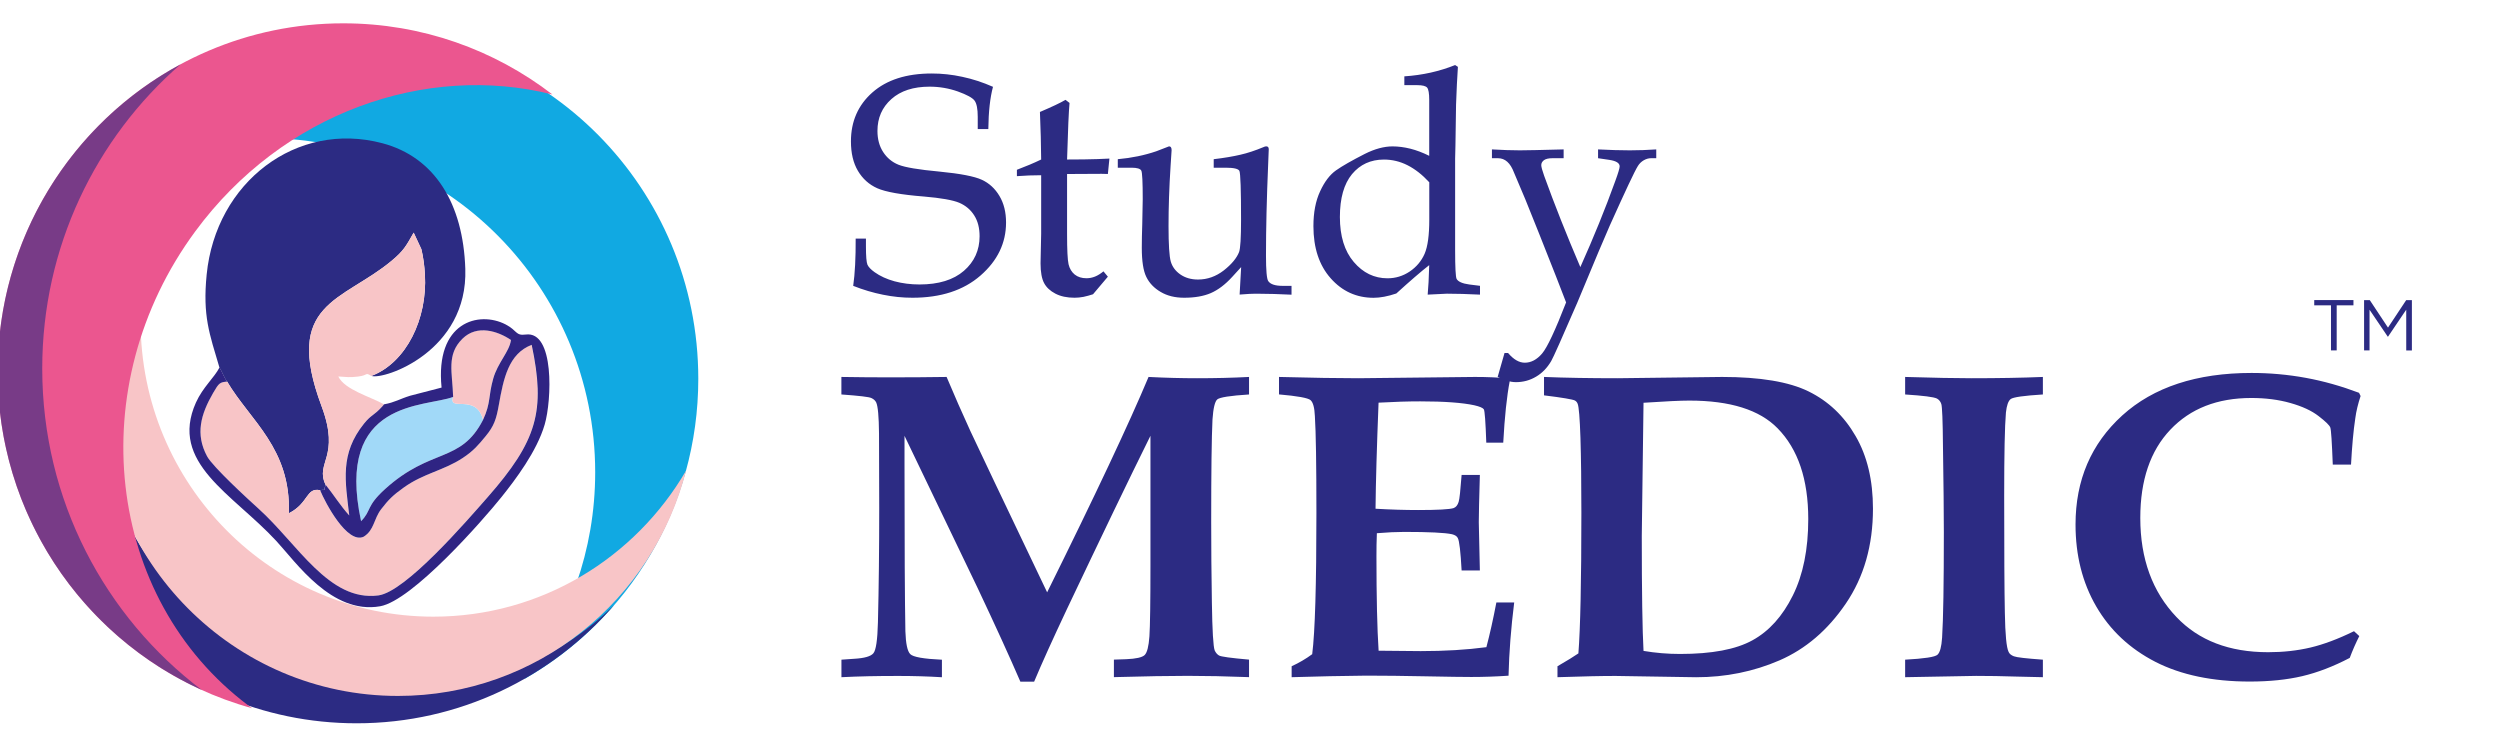 <svg width="221" height="66" viewBox="0 0 221 66" fill="none" xmlns="http://www.w3.org/2000/svg">
<g clip-path="url(#clip0_21_391)">
<mask id="mask0_21_391" style="mask-type:luminance" maskUnits="userSpaceOnUse" x="-8" y="0" width="229" height="66">
<path d="M221 0H-8V66H221V0Z" fill="white"/>
</mask>
<g mask="url(#mask0_21_391)">
<path d="M132.395 33.314L133 31.206H133.313C133.559 31.495 133.799 31.705 134.045 31.848C134.29 31.99 134.535 32.063 134.79 32.063C135.349 32.063 135.858 31.793 136.321 31.252C136.78 30.711 137.484 29.203 138.443 26.733C138.048 25.688 137.262 23.685 136.085 20.724L134.84 17.625L133.836 15.251C133.518 14.408 133.05 13.986 132.423 13.986H131.887V13.207C132.818 13.262 133.64 13.29 134.354 13.29C134.904 13.29 136.198 13.262 138.225 13.207V13.986H137.23C136.889 13.986 136.644 14.046 136.485 14.16C136.33 14.28 136.248 14.426 136.248 14.596C136.248 14.742 136.33 15.059 136.503 15.54C137.407 18.047 138.475 20.742 139.702 23.611C140.878 20.985 141.91 18.45 142.787 16.012C143.05 15.297 143.178 14.862 143.178 14.706C143.178 14.417 142.873 14.225 142.264 14.133L141.269 13.986V13.207C142.319 13.262 143.255 13.29 144.077 13.29C144.854 13.29 145.627 13.262 146.413 13.207V13.986H145.945C145.74 13.986 145.527 14.046 145.313 14.165C145.099 14.289 144.922 14.458 144.79 14.674C144.5 15.132 143.677 16.892 142.305 19.94C141.928 20.783 140.969 23.052 139.429 26.765C138.075 29.89 137.307 31.614 137.125 31.921C136.775 32.517 136.33 32.98 135.785 33.3C135.244 33.621 134.654 33.782 134.018 33.782C133.759 33.782 133.495 33.74 133.218 33.663C132.945 33.585 132.668 33.47 132.395 33.314ZM126.343 16.108C125.73 15.444 125.085 14.94 124.421 14.605C123.758 14.27 123.063 14.105 122.34 14.105C121.173 14.105 120.232 14.536 119.514 15.398C118.805 16.264 118.446 17.52 118.446 19.184C118.446 20.87 118.855 22.2 119.673 23.157C120.491 24.12 121.486 24.601 122.654 24.601C123.363 24.601 124.021 24.404 124.621 24.001C125.216 23.598 125.653 23.075 125.934 22.438C126.212 21.796 126.348 20.793 126.348 19.418V16.108H126.343ZM126.343 13.775V8.825C126.343 8.252 126.28 7.89 126.157 7.744C126.034 7.602 125.744 7.528 125.298 7.528H124.144V6.749C125.748 6.644 127.243 6.309 128.633 5.75L128.879 5.91C128.815 6.836 128.761 7.945 128.715 9.252L128.661 12.863L128.633 14.027V22.131C128.633 23.643 128.679 24.487 128.765 24.656C128.901 24.899 129.269 25.064 129.878 25.147L130.832 25.266V26.045C129.728 25.99 128.751 25.962 127.906 25.962C127.756 25.962 127.193 25.99 126.207 26.045C126.266 25.435 126.311 24.565 126.343 23.437C125.58 24.033 124.612 24.872 123.435 25.944C122.677 26.201 122.004 26.325 121.427 26.325C119.919 26.325 118.651 25.752 117.633 24.601C116.615 23.455 116.106 21.915 116.106 19.99C116.106 18.79 116.302 17.758 116.697 16.915C117.088 16.062 117.556 15.448 118.101 15.063C118.646 14.678 119.496 14.193 120.646 13.606C121.532 13.161 122.349 12.941 123.099 12.941C123.608 12.941 124.131 13.01 124.671 13.143C125.216 13.28 125.771 13.491 126.343 13.775ZM109.582 26.04L109.718 23.611L108.927 24.477C108.31 25.156 107.678 25.628 107.042 25.907C106.406 26.183 105.615 26.32 104.679 26.32C103.87 26.32 103.18 26.15 102.603 25.807C102.021 25.468 101.599 25.023 101.335 24.482C101.067 23.941 100.935 23.08 100.935 21.906C100.935 21.297 100.949 20.586 100.976 19.78L101.017 17.612C101.017 16.095 100.976 15.251 100.89 15.082C100.803 14.912 100.513 14.825 100.026 14.825H98.813V14.073C100.045 13.963 101.181 13.725 102.216 13.372L103.343 12.937C103.493 12.937 103.57 13.047 103.57 13.276L103.48 14.655C103.357 16.567 103.298 18.34 103.298 19.981C103.298 21.617 103.366 22.667 103.498 23.125C103.63 23.579 103.911 23.96 104.338 24.258C104.765 24.555 105.288 24.711 105.901 24.711C106.733 24.711 107.487 24.441 108.182 23.905C108.868 23.364 109.323 22.823 109.536 22.277C109.65 21.961 109.709 21.017 109.709 19.44C109.709 16.782 109.659 15.338 109.564 15.109C109.473 14.921 109.068 14.825 108.355 14.825H107.292V14.073C108.214 13.963 109.005 13.83 109.645 13.679C110.291 13.533 110.977 13.303 111.69 13.005C111.781 12.96 111.863 12.937 111.931 12.937C112.081 12.937 112.158 13.019 112.158 13.193L112.108 14.454C111.976 17.534 111.913 20.247 111.913 22.594C111.913 23.909 111.981 24.661 112.113 24.849C112.308 25.133 112.735 25.27 113.389 25.27H114.171V26.05C113.053 25.995 112.103 25.967 111.322 25.967C110.745 25.958 110.163 25.985 109.582 26.04ZM94.329 15.38V20.701C94.329 22.085 94.374 22.974 94.46 23.359C94.551 23.749 94.738 24.051 95.006 24.271C95.283 24.491 95.628 24.597 96.046 24.597C96.31 24.597 96.56 24.546 96.809 24.445C97.055 24.345 97.3 24.189 97.546 23.987L97.936 24.459L96.623 26.013C96.332 26.109 96.055 26.183 95.783 26.242C95.51 26.293 95.246 26.32 94.992 26.32C94.329 26.32 93.761 26.201 93.297 25.958C92.838 25.72 92.502 25.408 92.298 25.023C92.093 24.638 91.984 24.056 91.984 23.277L92.039 20.655V15.49C91.348 15.49 90.63 15.517 89.894 15.572V15.008C90.671 14.715 91.384 14.417 92.039 14.101C92.03 12.808 91.993 11.406 91.93 9.898C92.975 9.453 93.734 9.096 94.192 8.825L94.547 9.1C94.479 9.802 94.406 11.47 94.329 14.101C95.419 14.101 96.31 14.087 97 14.064L98.073 14.018L97.936 15.38L97.387 15.366L94.806 15.38H94.329ZM87.781 7.675C87.527 8.615 87.386 9.857 87.368 11.41H86.432V10.329C86.432 9.627 86.341 9.151 86.15 8.894C85.964 8.642 85.473 8.376 84.678 8.088C83.883 7.808 83.051 7.661 82.174 7.661C80.743 7.661 79.616 8.028 78.799 8.757C77.976 9.49 77.567 10.425 77.567 11.575C77.567 12.3 77.735 12.923 78.072 13.441C78.408 13.959 78.862 14.335 79.43 14.564C79.998 14.793 81.207 14.999 83.051 15.169C84.896 15.348 86.141 15.59 86.795 15.893C87.441 16.191 87.963 16.668 88.354 17.328C88.745 17.983 88.935 18.767 88.935 19.67C88.935 21.485 88.181 23.047 86.677 24.358C85.173 25.669 83.169 26.32 80.657 26.32C79.798 26.32 78.93 26.233 78.058 26.054C77.186 25.88 76.304 25.619 75.423 25.27C75.577 24.189 75.65 22.795 75.641 21.095H76.549V21.773C76.549 22.649 76.595 23.19 76.681 23.396C76.772 23.602 76.986 23.827 77.313 24.06C77.808 24.413 78.394 24.679 79.076 24.867C79.757 25.05 80.493 25.147 81.284 25.147C82.974 25.147 84.287 24.743 85.21 23.941C86.132 23.139 86.595 22.117 86.595 20.884C86.595 20.155 86.441 19.546 86.123 19.046C85.809 18.547 85.369 18.171 84.805 17.928C84.242 17.69 83.201 17.502 81.675 17.373C79.653 17.213 78.276 16.965 77.549 16.64C76.822 16.315 76.254 15.801 75.841 15.105C75.427 14.408 75.223 13.537 75.223 12.497C75.223 10.732 75.854 9.293 77.117 8.175C78.385 7.056 80.13 6.497 82.365 6.497C83.265 6.497 84.165 6.593 85.064 6.79C85.978 6.983 86.877 7.276 87.781 7.675Z" fill="#2C2B83"/>
</g>
<mask id="mask1_21_391" style="mask-type:luminance" maskUnits="userSpaceOnUse" x="-8" y="0" width="229" height="66">
<path d="M221 0H-8V66H221V0Z" fill="white"/>
</mask>
<g mask="url(#mask1_21_391)">
<path d="M208.094 55.798L208.562 56.229C208.244 56.862 207.962 57.503 207.717 58.159C206.263 58.92 204.859 59.456 203.519 59.772C202.174 60.088 200.624 60.249 198.87 60.249C195.585 60.249 192.814 59.667 190.546 58.512C188.275 57.347 186.534 55.716 185.308 53.612C184.085 51.508 183.477 49.093 183.477 46.366C183.477 42.447 184.853 39.23 187.611 36.722C190.369 34.225 194.181 32.969 199.034 32.969C200.647 32.969 202.242 33.111 203.823 33.4C205.409 33.688 206.981 34.138 208.539 34.724L208.676 35.008C208.453 35.691 208.289 36.347 208.208 36.979C208.039 38.075 207.921 39.44 207.83 41.068H206.217C206.14 39.074 206.072 37.978 205.995 37.781C205.918 37.589 205.572 37.25 204.963 36.782C204.35 36.305 203.523 35.925 202.473 35.627C201.428 35.329 200.279 35.182 199.016 35.182C196.012 35.182 193.627 36.117 191.86 37.983C190.088 39.848 189.202 42.452 189.202 45.784C189.202 49.395 190.269 52.315 192.4 54.547C194.368 56.619 197.067 57.655 200.506 57.655C201.837 57.655 203.078 57.517 204.246 57.242C205.404 56.967 206.685 56.49 208.094 55.798ZM168.414 59.864V58.315C170.105 58.223 171.059 58.081 171.277 57.875C171.495 57.673 171.627 57.178 171.681 56.376C171.786 54.712 171.836 51.595 171.836 47.04C171.836 45.298 171.808 42.763 171.758 39.445C171.74 37.185 171.686 35.939 171.613 35.719C171.545 35.499 171.413 35.338 171.227 35.233C170.95 35.091 170.018 34.976 168.414 34.871V33.322C170.968 33.4 172.922 33.436 174.271 33.436C176.602 33.436 178.706 33.4 180.591 33.322V34.871C178.906 34.976 177.961 35.109 177.742 35.279C177.524 35.453 177.393 35.847 177.324 36.466C177.22 37.68 177.17 40.142 177.17 43.845C177.17 48.781 177.188 52.223 177.229 54.167C177.261 56.11 177.374 57.26 177.561 57.627C177.629 57.797 177.792 57.925 178.029 58.017C178.274 58.113 179.124 58.209 180.591 58.315V59.864L178.397 59.813C177.015 59.767 175.77 59.749 174.685 59.749L168.414 59.864ZM145.287 57.54C146.346 57.719 147.418 57.81 148.522 57.81C151.321 57.81 153.452 57.412 154.92 56.6C156.387 55.794 157.578 54.474 158.486 52.64C159.395 50.812 159.85 48.561 159.85 45.889C159.85 42.374 158.945 39.702 157.142 37.864C155.547 36.227 152.948 35.412 149.336 35.412C148.554 35.412 147.209 35.476 145.287 35.604L145.133 47.383C145.133 52.343 145.187 55.725 145.287 57.54ZM137.681 59.864V58.897C138.553 58.392 139.167 58.012 139.53 57.76C139.703 55.546 139.794 51.398 139.794 45.316C139.794 42.69 139.767 40.485 139.712 38.716C139.653 36.947 139.571 35.939 139.462 35.687C139.412 35.563 139.335 35.467 139.217 35.403C139.031 35.306 138.122 35.15 136.491 34.949V33.322C138.381 33.4 140.544 33.436 142.997 33.436L152.23 33.322C155.592 33.322 158.146 33.748 159.886 34.605C161.626 35.462 163.012 36.773 164.034 38.547C165.061 40.311 165.57 42.452 165.57 44.972C165.57 48.213 164.77 51.009 163.171 53.355C161.572 55.707 159.618 57.37 157.314 58.374C155.015 59.369 152.557 59.868 149.94 59.868L142.829 59.754C141.684 59.749 139.976 59.79 137.681 59.864ZM114.181 59.864V58.897C114.84 58.594 115.449 58.237 115.999 57.829C116.249 55.853 116.371 51.701 116.371 45.371C116.371 41.058 116.326 38.198 116.235 36.787C116.203 36.035 116.076 35.568 115.849 35.37C115.631 35.178 114.704 35.008 113.064 34.866V33.322C116.017 33.4 118.343 33.436 120.056 33.436L130.388 33.322C131.479 33.322 132.456 33.367 133.328 33.45L133.465 33.661C133.201 35.031 133.01 36.851 132.887 39.129H131.388C131.324 37.295 131.252 36.315 131.17 36.182C131.088 36.058 130.807 35.934 130.32 35.824C129.275 35.6 127.69 35.48 125.545 35.48C124.495 35.48 123.264 35.517 121.865 35.595C121.71 39.523 121.619 42.649 121.597 44.972C122.937 45.05 124.191 45.087 125.363 45.087C127.099 45.087 128.139 45.028 128.494 44.917C128.703 44.84 128.853 44.661 128.944 44.367C129.021 44.143 129.103 43.345 129.207 41.984H130.82C130.757 44.12 130.725 45.518 130.725 46.164L130.82 50.431H129.207C129.116 48.767 129.007 47.81 128.866 47.557C128.789 47.402 128.621 47.292 128.362 47.227C127.735 47.09 126.326 47.021 124.136 47.021C123.45 47.021 122.646 47.058 121.715 47.136C121.687 47.81 121.678 48.483 121.678 49.185C121.678 52.796 121.742 55.578 121.869 57.522L125.59 57.558C127.708 57.558 129.643 57.444 131.397 57.21C131.706 56.046 131.997 54.73 132.279 53.259H133.855C133.574 55.505 133.405 57.664 133.355 59.731C132.215 59.809 131.12 59.845 130.07 59.845C129.384 59.845 128.03 59.827 126.004 59.786C124.114 59.749 122.373 59.726 120.788 59.726C118.693 59.749 116.489 59.79 114.181 59.864ZM74.383 59.864V58.315L75.501 58.237C76.41 58.186 76.973 58.026 77.205 57.751C77.437 57.485 77.569 56.578 77.609 55.019C77.687 51.907 77.723 48.529 77.723 44.899C77.723 42.97 77.719 40.774 77.705 38.313C77.691 36.828 77.609 35.916 77.46 35.586C77.382 35.425 77.251 35.288 77.041 35.192C76.842 35.086 75.951 34.985 74.379 34.871V33.322C75.887 33.349 77.369 33.358 78.814 33.358C80.499 33.358 82.117 33.345 83.68 33.322C84.352 34.921 85.052 36.512 85.774 38.088C86.288 39.207 88.555 43.964 92.567 52.361C96.838 43.74 99.828 37.392 101.532 33.322C103.036 33.4 104.462 33.436 105.816 33.436C107.402 33.436 108.933 33.4 110.415 33.322V34.871C108.756 34.976 107.82 35.123 107.602 35.311C107.393 35.503 107.252 36.09 107.184 37.08C107.107 38.67 107.07 41.691 107.07 46.141C107.07 48.383 107.089 50.761 107.13 53.25C107.166 55.748 107.252 57.164 107.379 57.499C107.47 57.691 107.588 57.843 107.757 57.943C107.925 58.049 108.806 58.168 110.415 58.31V59.859C108.393 59.781 106.58 59.745 104.994 59.745C103.395 59.745 101.223 59.781 98.469 59.859V58.31L99.564 58.273C100.428 58.237 100.973 58.113 101.186 57.907C101.405 57.696 101.545 57.146 101.609 56.248C101.668 55.349 101.7 53.25 101.7 49.945V38.524C99.764 42.429 97.302 47.553 94.298 53.883C93.072 56.49 92.108 58.608 91.418 60.258H90.2C89.259 58.081 88.005 55.335 86.438 52.013L79.959 38.528V41.1C79.959 48.218 79.986 53.117 80.036 55.803C80.072 56.894 80.213 57.572 80.467 57.824C80.717 58.081 81.653 58.246 83.266 58.319V59.868C81.999 59.79 80.726 59.754 79.459 59.754C77.555 59.749 75.869 59.79 74.383 59.864Z" fill="#2C2B83"/>
</g>
<mask id="mask2_21_391" style="mask-type:luminance" maskUnits="userSpaceOnUse" x="-8" y="0" width="229" height="66">
<path d="M221 0H-8V66H221V0Z" fill="white"/>
</mask>
<g mask="url(#mask2_21_391)">
<path fill-rule="evenodd" clip-rule="evenodd" d="M31.523 3.008C20.223 3.008 10.377 9.269 5.197 18.536C10.182 14.567 16.479 12.202 23.322 12.202C39.497 12.202 52.615 25.43 52.615 41.751C52.615 48.653 50.266 55.006 46.336 60.034C55.523 54.809 61.729 44.877 61.729 33.478C61.725 16.648 48.203 3.008 31.523 3.008Z" fill="#11A9E2"/>
</g>
<mask id="mask3_21_391" style="mask-type:luminance" maskUnits="userSpaceOnUse" x="-8" y="0" width="229" height="66">
<path d="M221 0H-8V66H221V0Z" fill="white"/>
</mask>
<g mask="url(#mask3_21_391)">
<path fill-rule="evenodd" clip-rule="evenodd" d="M19.396 32.484C19.682 32.956 19.773 33.332 20.078 33.731C22.136 37.214 25.725 39.634 25.534 45.373C27.302 44.479 27.043 43.076 28.292 43.333C28.938 43.209 28.524 43.535 28.788 42.861C27.824 40.872 30.128 40.45 28.429 35.908C24.994 26.737 30.255 26.668 34.599 23.07C35.712 22.149 35.908 21.723 36.571 20.563L37.252 22.03C37.43 22.768 37.525 23.524 37.566 24.28C37.789 28.153 35.944 32.044 32.831 33.231C33.945 33.603 41.378 31.068 41.133 23.758C40.942 18.033 38.466 13.894 33.786 12.657C26.216 10.658 19.078 16.103 18.269 24.271C17.906 27.938 18.515 29.496 19.396 32.484Z" fill="#2C2B83"/>
</g>
<mask id="mask4_21_391" style="mask-type:luminance" maskUnits="userSpaceOnUse" x="-8" y="0" width="229" height="66">
<path d="M221 0H-8V66H221V0Z" fill="white"/>
</mask>
<g mask="url(#mask4_21_391)">
<path fill-rule="evenodd" clip-rule="evenodd" d="M28.293 43.335C27.044 43.079 27.307 44.486 25.535 45.375C25.726 39.637 22.137 37.212 20.078 33.733C19.433 33.802 19.356 33.834 18.833 34.737C17.747 36.616 17.234 38.367 18.297 40.342C18.797 41.268 21.95 44.169 22.836 44.962C26.294 48.07 29.07 53.212 33.437 52.639C35.854 52.323 41.256 46.049 43.078 43.977C47.481 38.967 48.226 36.323 46.99 30.488C44.941 31.267 44.5 33.467 44.087 35.8C43.86 37.061 43.664 37.661 42.924 38.559C42.297 39.32 41.861 39.852 40.902 40.484C39.207 41.608 37.462 41.832 35.699 43.088C34.75 43.766 34.336 44.174 33.687 45.013C33.01 45.897 33.087 46.851 32.142 47.447C30.688 48.13 28.729 44.422 28.293 43.335Z" fill="#F8C5C7"/>
</g>
<mask id="mask5_21_391" style="mask-type:luminance" maskUnits="userSpaceOnUse" x="-8" y="0" width="229" height="66">
<path d="M221 0H-8V66H221V0Z" fill="white"/>
</mask>
<g mask="url(#mask5_21_391)">
<path fill-rule="evenodd" clip-rule="evenodd" d="M28.785 42.864C29.421 43.644 30.093 44.721 30.866 45.569C30.516 42.521 30.016 40.123 32.174 37.442C32.838 36.617 33.006 36.796 33.815 35.898C33.842 35.866 33.901 35.797 33.942 35.742C32.76 35.073 30.461 34.454 29.907 33.281C30.666 33.326 30.87 33.381 31.634 33.29C32.624 33.171 32.233 32.882 32.828 33.235C35.941 32.048 37.786 28.156 37.563 24.284C37.518 23.527 37.427 22.766 37.249 22.033L36.568 20.566C35.905 21.726 35.709 22.152 34.596 23.073C30.252 26.671 24.991 26.74 28.426 35.911C30.125 40.458 27.821 40.875 28.785 42.864Z" fill="#F8C5C7"/>
</g>
<mask id="mask6_21_391" style="mask-type:luminance" maskUnits="userSpaceOnUse" x="-8" y="0" width="229" height="66">
<path d="M221 0H-8V66H221V0Z" fill="white"/>
</mask>
<g mask="url(#mask6_21_391)">
<path fill-rule="evenodd" clip-rule="evenodd" d="M42.702 37.111C42.107 34.719 39.617 36.465 40.053 35.09C37.645 36.02 29.58 35.269 31.916 46.076C32.852 45.132 32.32 44.784 34.033 43.239C38.118 39.54 40.726 40.97 42.702 37.111Z" fill="#A1D9F8"/>
</g>
<mask id="mask7_21_391" style="mask-type:luminance" maskUnits="userSpaceOnUse" x="-8" y="0" width="229" height="66">
<path d="M221 0H-8V66H221V0Z" fill="white"/>
</mask>
<g mask="url(#mask7_21_391)">
<path fill-rule="evenodd" clip-rule="evenodd" d="M40.048 35.088C39.611 36.463 42.101 34.717 42.697 37.109C43.401 35.583 43.146 35.06 43.596 33.461C43.996 32.044 45.037 31.068 45.164 30.046C44.023 29.271 42.179 28.653 40.879 29.931C39.434 31.357 39.98 32.906 40.048 35.088Z" fill="#F8C5C7"/>
</g>
<mask id="mask8_21_391" style="mask-type:luminance" maskUnits="userSpaceOnUse" x="-8" y="0" width="229" height="66">
<path d="M221 0H-8V66H221V0Z" fill="white"/>
</mask>
<g mask="url(#mask8_21_391)">
<path fill-rule="evenodd" clip-rule="evenodd" d="M33.95 35.742C33.91 35.797 33.855 35.866 33.823 35.898C33.01 36.796 32.846 36.622 32.183 37.443C30.025 40.124 30.524 42.521 30.874 45.569C30.102 44.721 29.43 43.644 28.793 42.865C28.53 43.538 28.943 43.213 28.298 43.337C28.739 44.423 30.693 48.131 32.151 47.444C33.096 46.848 33.019 45.894 33.696 45.01C34.341 44.171 34.755 43.763 35.709 43.085C37.472 41.829 39.212 41.604 40.911 40.481C41.87 39.849 42.306 39.317 42.933 38.556C43.674 37.658 43.874 37.053 44.096 35.797C44.51 33.469 44.951 31.269 47 30.485C48.236 36.324 47.49 38.964 43.088 43.974C41.266 46.046 35.863 52.32 33.446 52.636C29.08 53.209 26.303 48.067 22.846 44.959C21.96 44.162 18.806 41.265 18.307 40.339C17.243 38.364 17.757 36.613 18.843 34.734C19.365 33.831 19.438 33.799 20.088 33.73C19.783 33.331 19.692 32.956 19.406 32.483C18.938 33.391 17.934 34.225 17.321 35.586C14.931 40.926 20.551 43.635 24.427 47.824C26.181 49.717 29.343 54.346 33.605 53.594C36.445 53.095 42.656 46.036 44.342 43.928C45.555 42.411 47.454 39.908 48.149 37.534C48.781 35.376 49.026 29.234 46.477 29.573C45.555 29.697 45.755 29.229 44.696 28.679C42.334 27.46 38.453 28.446 39.035 34.262L36.263 34.981C35.323 35.27 34.905 35.573 33.95 35.742ZM42.702 37.113C40.725 40.972 38.117 39.542 34.037 43.236C32.328 44.785 32.855 45.129 31.919 46.073C29.584 35.266 37.644 36.022 40.057 35.087C39.993 32.91 39.444 31.356 40.884 29.94C42.184 28.656 44.028 29.28 45.169 30.054C45.041 31.076 44.001 32.053 43.601 33.469C43.151 35.064 43.406 35.586 42.702 37.113Z" fill="#2F2483"/>
</g>
<mask id="mask9_21_391" style="mask-type:luminance" maskUnits="userSpaceOnUse" x="-8" y="0" width="229" height="66">
<path d="M221 0H-8V66H221V0Z" fill="white"/>
</mask>
<g mask="url(#mask9_21_391)">
<path fill-rule="evenodd" clip-rule="evenodd" d="M31.345 3.008C24.47 4.979 18.713 9.461 15.406 15.511C11.035 20.365 8.368 26.809 8.368 33.881C8.368 48.965 20.49 61.189 35.443 61.189C42.772 61.189 49.419 58.251 54.295 53.48C48.761 59.887 40.609 63.939 31.522 63.939C14.842 63.939 1.32 50.299 1.32 33.473C1.316 16.707 14.742 3.104 31.345 3.008Z" fill="#2C2B83"/>
</g>
<mask id="mask10_21_391" style="mask-type:luminance" maskUnits="userSpaceOnUse" x="-8" y="0" width="229" height="66">
<path d="M221 0H-8V66H221V0Z" fill="white"/>
</mask>
<g mask="url(#mask10_21_391)">
<path fill-rule="evenodd" clip-rule="evenodd" d="M60.655 41.593C57.747 53.051 47.447 61.521 35.179 61.521C20.657 61.521 8.885 49.645 8.885 34.997C8.885 29.043 10.829 23.552 14.11 19.125C13.024 22.008 12.429 25.134 12.429 28.402C12.429 42.821 24.02 54.513 38.314 54.513C47.837 54.508 56.161 49.32 60.655 41.593Z" fill="#F8C5C7"/>
</g>
<mask id="mask11_21_391" style="mask-type:luminance" maskUnits="userSpaceOnUse" x="-8" y="0" width="229" height="66">
<path d="M221 0H-8V66H221V0Z" fill="white"/>
</mask>
<g mask="url(#mask11_21_391)">
<path fill-rule="evenodd" clip-rule="evenodd" d="M30.342 2.062C37.294 2.062 43.7 4.405 48.834 8.351C37.639 5.546 24.985 9.969 17.261 20.455C7.197 34.114 9.309 52.887 21.977 62.384C22.081 62.462 22.181 62.535 22.286 62.608C9.323 59.042 -0.205 47.085 -0.205 32.881C-0.205 15.858 13.471 2.062 30.342 2.062Z" fill="#EB568F"/>
</g>
<mask id="mask12_21_391" style="mask-type:luminance" maskUnits="userSpaceOnUse" x="-8" y="0" width="229" height="66">
<path d="M221 0H-8V66H221V0Z" fill="white"/>
</mask>
<g mask="url(#mask12_21_391)">
<path opacity="0.6" fill-rule="evenodd" clip-rule="evenodd" d="M17.847 61C7.206 56.183 -0.205 45.403 -0.205 32.877C-0.205 21.102 6.342 10.867 15.966 5.684C8.478 12.192 3.734 21.826 3.734 32.579C3.734 44.206 9.282 54.528 17.847 61Z" fill="#2C2B83"/>
</g>
<mask id="mask13_21_391" style="mask-type:luminance" maskUnits="userSpaceOnUse" x="-8" y="0" width="229" height="66">
<path d="M221 0H-8V66H221V0Z" fill="white"/>
</mask>
<g mask="url(#mask13_21_391)">
<path d="M208.981 30.978H209.467V27.38L211.076 29.759H211.103L212.711 27.375V30.982H213.211V26.532H212.707L211.098 28.961L209.49 26.532H208.985V30.978H208.981ZM206.059 30.978H206.564V26.99H208.045V26.527H204.578V26.99H206.059V30.978Z" fill="#2C2B83"/>
</g>
</g>
<defs>
<clipPath id="clip0_21_391">
<rect width="221" height="66" fill="white"/>
</clipPath>
</defs>
</svg>
